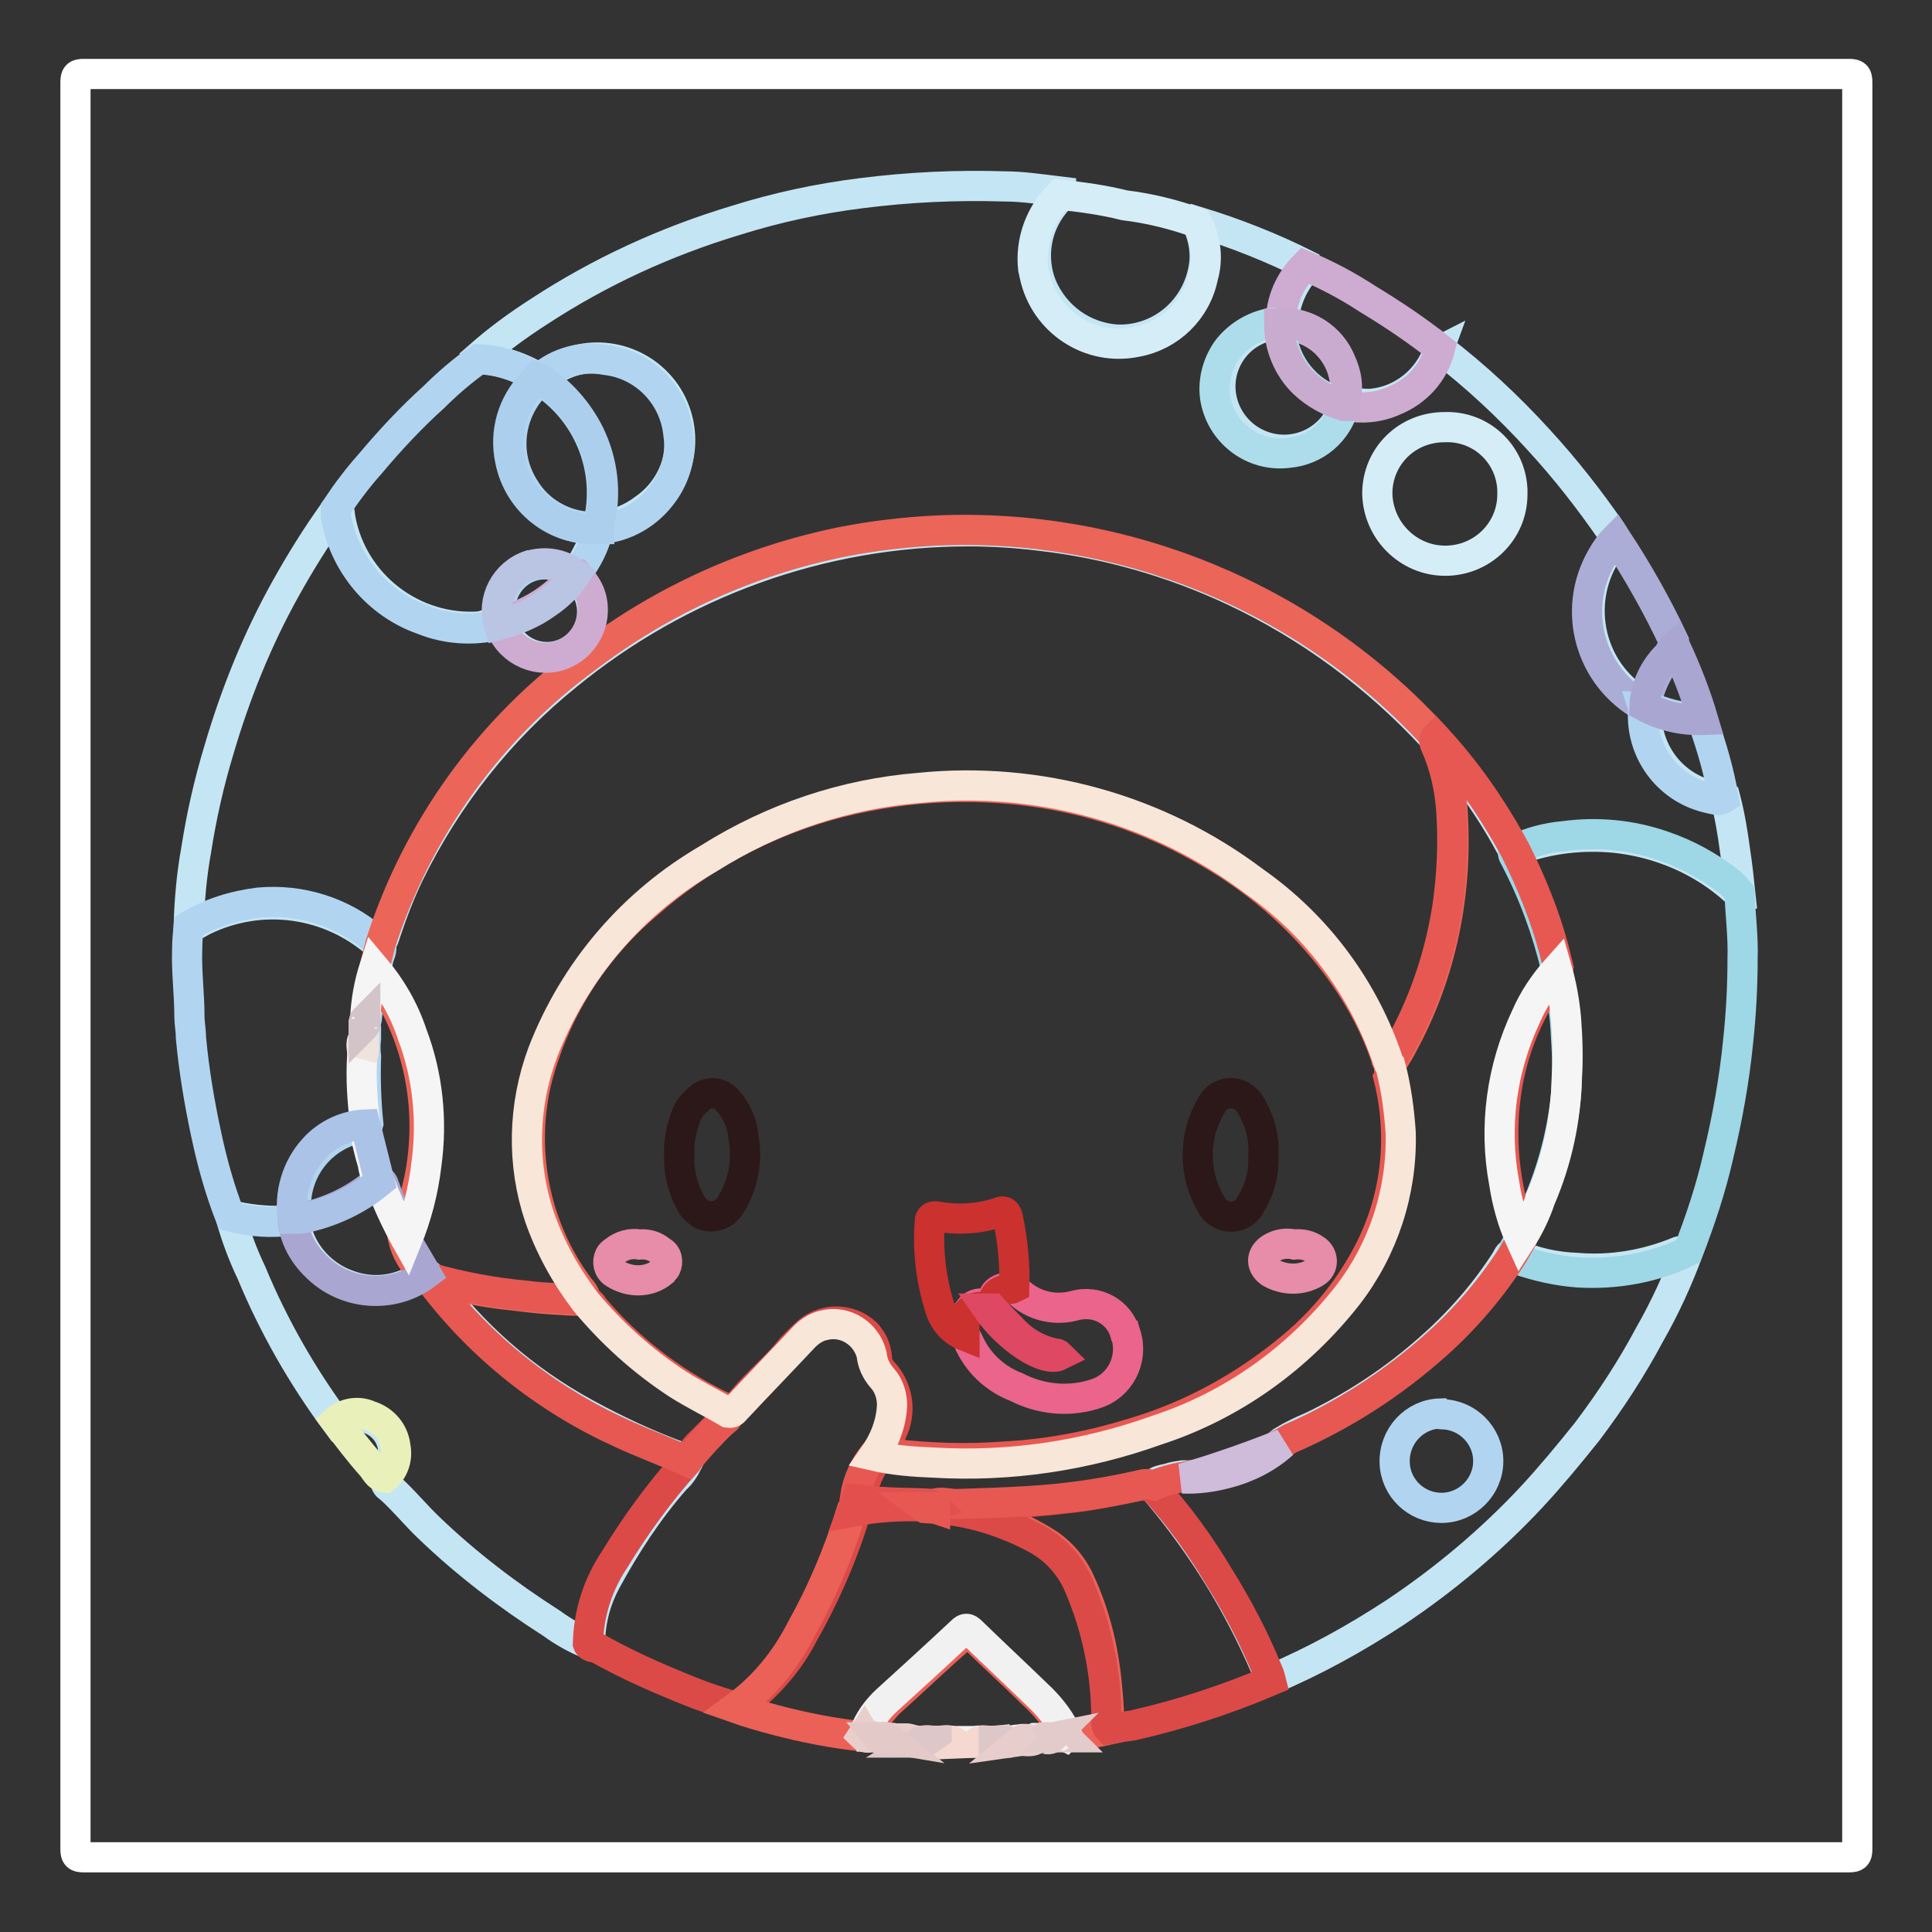 <?xml version="1.0" encoding="utf-8"?>
<!-- Svg Vector Icons : http://www.onlinewebfonts.com/icon -->
<!DOCTYPE svg PUBLIC "-//W3C//DTD SVG 1.1//EN" "http://www.w3.org/Graphics/SVG/1.1/DTD/svg11.dtd">
<svg version="1.1" xmlns="http://www.w3.org/2000/svg" xmlns:xlink="http://www.w3.org/1999/xlink" x="0px" y="0px" viewBox="0 0 256 256" enable-background="new 0 0 256 256" xml:space="preserve">
<rect x="0" y="0" width="256" height="256" fill="#333333" stroke="none"/>
<g> <path stroke-width="4" fill-opacity="0" stroke="#ffffff"  d="M10,128V10.9c0-0.9,0.2-1.1,1.1-1.1h233.9c0.9,0,1.1,0.2,1.1,1.1v234.1c0,0.9-0.2,1.1-1.1,1.1H11.1 c-0.9,0-1.1-0.2-1.1-1.1C10,206,10,167,10,128z"/> <path stroke-width="4" fill-opacity="0" stroke="#c4e6f4"  d="M190.8,46.2c4.7,3.6,9.1,7.7,13.1,12.1c3.5,3.8,6.7,7.9,9.6,12.1c0.2,0.3,0.4,0.6,0.5,0.9 c-0.1,0.4-0.3,0.8-0.5,1.1c-4.7,6.2-3.5,15.1,2.7,19.8c0.1,0.1,0.3,0.2,0.4,0.3c0.4,0.3,0.8,0.6,1.2,0.9c0.3,0.4,0.4,1,0.4,1.5 c0.1,5,3.6,9.4,8.5,10.5c0.6,0.2,1.3,0,1.9,0.3c0.6,2.3,1,4.7,1.3,7c0.3,1.9,0.5,3.8,0.7,5.7c-0.3,0-0.5-0.2-0.7-0.4 c-4.4-4-10.1-6.4-16-7c-4.3-0.4-8.7,0.1-12.7,1.6h-0.3c-0.4,0-0.6-0.3-0.8-0.6c-2.8-5.2-6.3-10-10.2-14.3 c-7.5-8.1-16.4-14.7-26.4-19.4c-8.1-3.8-16.8-6.3-25.6-7.3c-3.2-0.4-6.4-0.6-9.6-0.6c-19.4,0-38.2,6.8-53.2,19.1 c-8.8,7.1-15.9,16.1-20.9,26.3c-1.2,2.5-2.2,5.1-3.1,7.8c-0.1,0.4-0.3,0.9-0.5,1.3c-0.6,0.3-0.9-0.1-1.3-0.4 c-6.3-5.1-14.9-6.1-22.2-2.6c-0.7,0.3-1.3,0.9-2.1,0.8c0.1-3.4,0.4-6.8,1-10.1c0.7-4.5,1.7-8.9,3-13.2c2.2-7.5,5.1-14.7,8.9-21.5 c1.9-3.4,4-6.8,6.3-10c0.1-0.2,0.3-0.3,0.5-0.5c0.4,0.3,0.3,0.8,0.4,1.3c1.6,8.8,9.7,15,18.6,14.3c0.8-0.3,1.7-0.4,2.6-0.4 c0.4,0.2,0.5,0.6,0.7,1c1.4,3,5,4.3,8,2.9c3-1.4,4.3-5,2.9-8c-0.2-0.4-0.4-0.7-0.6-1c-0.3-0.4-0.6-0.9-0.8-1.4c0-0.2,0-0.5,0.1-0.6 c1.1-1.7,2-3.6,2.7-5.5l0.3-0.2c2.1-0.3,4.1-1.1,5.8-2.4c5-3.5,6.2-10.3,2.8-15.3c-3.5-5-10.3-6.2-15.3-2.8l0,0 c-0.3,0.3-0.7,0.5-1.1,0.7c-0.2,0-0.4,0-0.5,0c-2.2-1.3-4.5-2.1-7-2.4c-0.3,0-0.6-0.1-0.8-0.4c2.5-2.2,5.1-4.1,7.9-5.9 c8.1-5.3,16.8-9.3,26.1-12.1c5.4-1.7,11-2.9,16.6-3.6c6.3-0.8,12.6-1.1,19-0.9c2.4,0,5,0.4,7.5,0.7c0,0.7-0.5,1.1-0.9,1.6 c-2.5,3.1-3.1,7.2-1.7,10.8c1.7,4.1,5.5,6.9,10,7.2c6,0.2,11-4.3,11.6-10.3c0.1-1.4-0.1-2.8-0.6-4.2c0-0.4-0.4-0.7-0.2-1.1 c4.9,1.5,9.7,3.4,14.3,5.7c0.1,0.4,0,0.6-0.3,0.8c-1.6,1.9-2.6,4.3-2.7,6.8c0,0.1-0.1,0.2-0.2,0.3c-3.6,0-6.7,2.3-7.8,5.7 c-1.4,4.4,1.1,9.1,5.5,10.5c4.1,1.3,8.5-0.7,10.2-4.6c0.1-0.3,0.3-0.6,0.5-0.9c0.1-0.1,0.2-0.1,0.3-0.2c1.1-0.2,2.1,0.1,3.2,0 c4-0.4,7.4-3.1,8.8-7C190.4,46.6,190.6,46.4,190.8,46.2L190.8,46.2z M223.7,165.8c-1.4,3.8-3.1,7.5-5.1,11 c-2.4,4.5-5.2,8.8-8.3,12.9c-2.4,3-4.8,5.9-7.3,8.6c-5.4,5.8-11.6,11-18.2,15.4c-5.2,3.4-10.6,6.4-16.3,8.8c-0.4-0.4-0.6-1-0.8-1.5 c-3.6-8.4-8.4-16.2-14.3-23.2c-0.2-0.3-0.6-0.5-0.6-1c0.5-0.7,1.3-0.7,2-0.9c0.6-0.2,1.2-0.3,1.9-0.4c4.8,0.1,9.5-1.4,13.2-4.5 c1.3-0.8,2.6-1.4,4-2c5.6-2.7,10.9-6.2,15.5-10.3c3.9-3.4,7.4-7.4,10.2-11.8c0.2-0.4,0.4-1,1.1-0.8c2.6,1.2,5.4,1.8,8.2,1.9 c4.6,0.4,9.3-0.4,13.6-2.2C222.8,165.7,223.3,165.7,223.7,165.8L223.7,165.8z"/> <path stroke-width="4" fill-opacity="0" stroke="#9ed7e5"  d="M223.7,165.8c-4.5,2.2-9.6,3.1-14.6,2.8c-2.7-0.2-5.4-0.8-8-1.7c-0.3,0-0.6-0.2-0.6-0.6 c-0.1-1,0.7-1.6,1.1-2.4c3.2-5.8,5.2-12.1,5.9-18.7c0.2-2.6,0.2-5.2,0-7.8c-0.1-3-0.6-6-1.3-9c-1.2-5.1-3-10-5.4-14.6 c-0.2-0.4-0.5-0.7-0.2-1.2c2.1-1,4.3-1.6,6.6-1.8c4.4-0.6,8.9-0.2,13.2,1.3c3.2,1.1,6.1,2.7,8.8,4.8c0.5,0.4,0.9,0.9,1.3,1.4 c0.1,2.9,0.5,5.8,0.4,8.7c0,3.7-0.2,7.4-0.6,11.1c-0.5,5-1.4,10-2.6,15C226.7,157.5,225.3,161.7,223.7,165.8z"/> <path stroke-width="4" fill-opacity="0" stroke="#c4e6f4"  d="M77.9,217.8c-1.7-0.7-3.3-1.6-4.8-2.7c-5.8-3.7-11.3-7.9-16.2-12.6c-1.8-1.7-3.4-3.7-5.3-5.4 c-0.4-0.2-0.6-0.6-0.5-1.1c0.6-1.1,0.9-2.2,1-3.4c0.1-2.6-2-4.8-4.7-4.9c-0.7,0-1.5,0.1-2.1,0.5c-0.2,0.1-0.5,0.2-0.7,0.3 c-4.6-6.2-8.4-12.9-11.3-19.9c-1.1-2.3-2-4.7-2.7-7.2c0.2-0.2,0.5-0.3,0.7-0.2c2.4,0.5,4.9,0.7,7.4,0.5c0.5,0.4,0.5,1.1,0.7,1.6 c1,3.3,3.6,5.9,6.8,7c3,1.1,6.3,0.8,9.1-0.9c0.3-0.3,0.7-0.4,1.1-0.6c0.3,0.1,0.6,0.2,0.7,0.5c5.4,7.5,12.4,13.6,20.5,18 c4,2.2,8.1,4.1,12.4,5.7c0.4,0.2,0.9,0.3,1.1,0.8c-0.4,0.8-0.9,1.6-1.6,2.2c-3.6,4.1-6.6,8.7-9.2,13.5c-1.3,2.4-2,5-2.1,7.6 C78.2,217.3,78.1,217.6,77.9,217.8z"/> <path stroke-width="4" fill-opacity="0" stroke="#dc4a48"  d="M77.9,217.8c0.1-4,1.3-7.8,3.5-11.1c2.8-4.6,6-9,9.6-13c0.5-1.1,1.2-2,2.1-2.8c1.2-1.2,2.4-2.4,3.5-3.8 c0.7-0.4,1.3-0.9,1.8-1.6c2-2.4,4.4-4.3,6.4-6.8c0.6-0.6,1.1-1.2,1.8-1.8c2.2-2.3,5.9-2.4,8.2-0.2c0.1,0.1,0.2,0.2,0.3,0.4 c0.7,0.8,1,1.8,1.1,2.8c0,0.7,0.3,1.4,0.8,1.9c2,2.1,2.5,5.3,1.2,7.9c-0.4,1.2-1,2.3-1.8,3.3c-1.2,1.7-2,3.6-2.4,5.7 c-0.3,0.6-0.5,1.1-0.6,1.7c-1.7,5.6-4.1,11.1-7,16.2c-1.7,3.3-4.1,6.1-6.9,8.5c-0.5,0.5-1.1,1-1.8,1.1c-3-0.8-5.9-1.9-8.7-3.1 c-3.4-1.4-6.8-3-10-4.8C78.4,218.3,78,218.1,77.9,217.8z"/> <path stroke-width="4" fill-opacity="0" stroke="#eb6157"  d="M97.4,226.3c3.7-2.7,6.6-6.2,8.7-10.3c2.8-5,5-10.2,6.7-15.7c0.4-0.3,0.8-0.4,1.3-0.5 c2.6-0.4,5.3-0.6,8-0.4c0.6,0.2,1.1,0.2,1.7,0.2c5.4,0.3,10.7,2.1,15.3,5.1c1.8,1.3,3.2,3,4.1,5.1c2,4.4,3.1,9.1,3.5,13.9 c0.2,1.8,0.3,3.7,0.2,5.5c-1.8,0.4-3.5,0.7-5.3,0.9c-0.2-0.1-0.4-0.2-0.5-0.4c-1.2-2-2.6-3.8-4.4-5.4c-2.4-2.4-5.1-4.8-7.5-7.2 c-1-1-1-1-2,0c-3,2.6-5.9,5.4-8.8,8c-1.5,1.3-2.7,3-3.5,4.8c-0.1,0.1-0.2,0.2-0.4,0.2c-4-0.4-8-1.2-11.8-2.2 C100.8,227.4,99.1,226.9,97.4,226.3z"/> <path stroke-width="4" fill-opacity="0" stroke="#b1d5f1"  d="M38.8,161.7c-2.8,0.4-5.6,0.2-8.3-0.5c-1.4-3.6-2.4-7.2-3.2-11c-0.9-4.2-1.6-8.4-2-12.7 c0-1-0.2-1.9-0.2-2.8c0-3-0.4-5.9-0.3-8.9c0-1,0.1-2.1,0.2-3.1c2.8-1.7,6-2.7,9.3-3.1c5.5-0.5,11,1.2,15.2,4.8l0.9,0.7 c0.4,0.8-0.2,1.4-0.3,2.2c-0.1,0.4-0.2,0.8-0.3,1.2c-0.6,2.1-1,4.3-1.2,6.5c-0.1,0.4-0.2,0.9-0.1,1.3c0,0.4,0,0.9,0,1.3 c-0.1,0.8-0.1,1.6,0,2.4c-0.1,3,0,6,0.3,8.9c-0.1,0.4-0.5,0.5-0.8,0.5c-5.2,0.9-8.9,5.4-8.8,10.7c0.1,0.5,0.1,1.1,0,1.6L38.8,161.7 z M66.1,82.8c-3.4,0.8-6.9,0.6-10.1-0.7C50,80,45.6,74.7,44.5,68.4c0-0.3,0-0.7,0-1c1.4-2.1,2.9-4.1,4.6-6c2.6-3.1,5.4-6.1,8.4-8.8 c1.8-1.8,3.8-3.5,5.9-5c2.8,0.1,5.5,1,7.9,2.6c0.1,0.6-0.4,0.9-0.7,1.2c-3.3,3.7-3.8,9.1-1.1,13.3c1.8,3,5,4.9,8.5,5.1 c0.5,0,0.9,0,1.3,0.3c-0.4,1.7-1.1,3.3-2.1,4.8l-0.7,1.2c-0.1,0-0.2,0-0.3,0c-1.1-0.6-2.3-1.1-3.5-1.3c-3.3-0.3-6.1,2.2-6.4,5.5 c0,0.3,0,0.6,0,1c0.1,0.4,0.1,0.8,0,1.2L66.1,82.8z"/> <path stroke-width="4" fill-opacity="0" stroke="#dc4a48"  d="M146.9,229.1c-0.4-0.4-0.3-0.9-0.3-1.3c0-6-1.2-12-3.6-17.6c-1.1-2.6-3-4.8-5.5-6.2 c-4.2-2.3-8.9-3.8-13.7-4.1v-0.3c0.5-0.5,1.1-0.3,1.7-0.3c5.1,0.1,10.2-0.1,15.2-0.7c3.4-0.3,6.8-1,10.2-1.7c0.6,0,1.4-0.5,1.9,0.2 c3.3,3.6,6.2,7.6,8.7,11.8c2.5,4,4.7,8.2,6.5,12.6c0.2,0.4,0.3,0.8,0.4,1.2c-5.9,2.5-12,4.5-18.2,5.9 C149.1,228.8,148,228.9,146.9,229.1L146.9,229.1z"/> <path stroke-width="4" fill-opacity="0" stroke="#d5edf7"  d="M158.6,29.5c1.2,2.2,1.5,4.8,0.8,7.2c-0.9,4.4-4.4,7.8-8.8,8.6c-6.2,1.3-12.2-2.7-13.5-8.8 c-0.1-0.3-0.1-0.6-0.2-0.9c-0.4-3.6,0.9-7.2,3.5-9.8c2.9,0.3,5.8,0.7,8.6,1.4C152.3,27.6,155.5,28.4,158.6,29.5z"/> <path stroke-width="4" fill-opacity="0" stroke="#f1f1f1"  d="M114.5,229.7c0.6-1.7,1.7-3.2,3-4.4c3.3-3,6.6-6,9.9-9.1c0.5-0.5,0.8-0.5,1.3,0c3.1,3,6.2,5.9,9.3,8.9 c1.4,1.4,2.6,3,3.4,4.8l-0.2,0.2c-0.4-0.2-0.8-0.2-1.1,0h-0.7c-0.5,0.3-1.1,0-1.6,0.2h-0.7c-0.7,0.3-1.4,0-2.1,0.2 c-0.4,0-0.8,0.1-1.2,0.2c-0.8-0.1-1.6-0.1-2.4,0c-0.8-0.1-1.6-0.1-2.4,0h-2.5c-0.8-0.1-1.6-0.1-2.4,0c-0.8-0.1-1.6-0.1-2.4,0 l-1-0.2c-0.7-0.3-1.6,0-2.4-0.2h-0.7c-0.5-0.3-1.1,0-1.6-0.2h-0.5C115.5,229.8,114.7,230.5,114.5,229.7L114.5,229.7z"/> <path stroke-width="4" fill-opacity="0" stroke="#ceabd0"  d="M190.8,46.2c-0.8,3.2-3.1,5.7-6.1,6.9c-2,0.9-4.2,1.1-6.3,0.7c-0.3-0.3-0.3-0.7-0.2-1.1 c0.6-4.6-2.6-8.9-7.2-9.5c-0.2,0-0.3,0-0.5-0.1c-0.3,0-0.6-0.1-0.8-0.3c0-2.9,1.2-5.6,3.2-7.6c2.9,1.2,5.7,2.7,8.3,4.4 C184.5,41.6,187.8,43.8,190.8,46.2z"/> <path stroke-width="4" fill-opacity="0" stroke="#acadd6"  d="M217.7,93.6c-7-3.9-9.5-12.7-5.5-19.7c0.5-0.9,1.1-1.8,1.9-2.6c2.9,4.4,5.5,9,7.7,13.7c0,0.1,0,0.3,0,0.4 c-0.1,0.3,0,0.7-0.3,1.1c-1.8,2-3,4.5-3.4,7.1C217.9,93.7,217.8,93.7,217.7,93.6z"/> <path stroke-width="4" fill-opacity="0" stroke="#b1d5f1"  d="M217.7,93.6h0.2c0.2-0.1,0.4-0.1,0.5,0c2.1,0.9,4.3,1.5,6.6,1.6c0.2,0,0.4,0.1,0.6,0.3 c1.2,3.4,2.2,6.8,2.8,10.3c-0.6,0.4-1.2,0.1-1.8,0c-5.3-1.1-9-5.8-8.9-11.2C217.9,94.2,217.8,93.9,217.7,93.6L217.7,93.6z"/> <path stroke-width="4" fill-opacity="0" stroke="#aaa6d2"  d="M225.7,95.4c-2.7,0.1-5.4-0.5-7.8-1.8c0.1-2.5,1.2-4.9,3-6.7c0.4-0.4,0.5-1,1-1.4 C223.4,88.7,224.7,92,225.7,95.4z"/> <path stroke-width="4" fill-opacity="0" stroke="#e9f0ba"  d="M44.5,188.3c1.2-1.1,3-1.4,4.5-0.7c1.9,0.6,3.2,2.2,3.4,4.1c0.3,1.5-0.2,3.1-1.4,4.1 c-1-0.1-1.3-1.1-1.8-1.6C47.6,192.4,46,190.3,44.5,188.3L44.5,188.3z"/> <path stroke-width="4" fill-opacity="0" stroke="#f5d8cf"  d="M124.1,230.7c0.8,0,1.7-0.3,2.5,0.2h-2.5V230.7L124.1,230.7z"/> <path stroke-width="4" fill-opacity="0" stroke="#e8cecc"  d="M118.6,230.4c0.8,0,1.6-0.2,2.4,0.2C120.1,230.6,119.3,230.9,118.6,230.4z"/> <path stroke-width="4" fill-opacity="0" stroke="#dec7c9"  d="M124.1,230.7v0.2h-2.4C122.5,230.4,123.3,230.7,124.1,230.7z"/> <path stroke-width="4" fill-opacity="0" stroke="#f5d8cf"  d="M129.4,230.9c0.7-0.5,1.5-0.1,2.4-0.2v0.1L129.4,230.9z"/> <path stroke-width="4" fill-opacity="0" stroke="#dec7c9"  d="M131.7,230.9v-0.2c0.8,0,1.6-0.2,2.4,0.2H131.7z"/> <path stroke-width="4" fill-opacity="0" stroke="#e7cdcb"  d="M135.1,230.7c0.6-0.5,1.4-0.1,2.1-0.2C136.5,230.9,135.8,230.6,135.1,230.7z"/> <path stroke-width="4" fill-opacity="0" stroke="#e9cfcc"  d="M114.5,229.7c0.3,0.5,0.9,0,1.2,0.5c-0.5,0-1,0.2-1.4-0.2L114.5,229.7z"/> <path stroke-width="4" fill-opacity="0" stroke="#e3cac8"  d="M116.3,230.2c0.5,0,1.1-0.2,1.6,0.2C117.3,230.3,116.7,230.7,116.3,230.2z"/> <path stroke-width="4" fill-opacity="0" stroke="#e4cbcb"  d="M137.9,230.4c0.5-0.4,1.1-0.1,1.6-0.2C139,230.7,138.4,230.3,137.9,230.4z"/> <path stroke-width="4" fill-opacity="0" stroke="#e4cbcb"  d="M140.2,230.2c0.3-0.3,0.8-0.3,1.1,0c0,0,0,0,0,0H140.2z"/> <path stroke-width="4" fill-opacity="0" stroke="#eb6559"  d="M49.6,128.3l0.8-3.2c4.9-15.3,14.5-28.6,27.4-38c10-7.6,21.5-12.8,33.8-15.3c4.1-0.8,8.3-1.3,12.5-1.5 c24.9-1.1,49.1,8.9,65.9,27.2c0,0.1,0,0.1,0,0.2c1,2.1,1.8,4.4,2.2,6.7c0.4,3.5,0.5,7.1,0.3,10.7c-0.5,8-2.6,15.8-6.4,22.9 c-0.5,1-1.1,2-1.7,2.9c-0.7,0-0.7-0.5-0.8-0.9c-1.3-3.8-3.2-7.4-5.5-10.7c-4.7-6.7-10.8-12.2-17.9-16.3c-6.9-4.1-14.6-6.8-22.5-8 c-9.4-1.4-19-0.8-28.2,1.8c-8.7,2.5-16.8,6.9-23.6,12.9c-7.2,6-12.3,14.1-14.7,23.1c-2.4,9.5-0.4,19.7,5.4,27.6 c0.4,0.6,1.2,1.1,0.8,2c-3-0.1-6-0.3-9-0.7c-3.2-0.3-6.4-0.9-9.6-1.6c-0.8-0.1-1.6-0.5-2.2-1l-0.5-0.5c-1.4-1.2-2.3-2.8-2.7-4.5 c0.8-2.5,1.5-5,2.1-7.6c2-9.5,0-19.4-5.6-27.3C50,129,49.8,128.7,49.6,128.3z"/> <path stroke-width="4" fill-opacity="0" stroke="#e75852"  d="M184.3,141c0-0.3,0.1-0.6,0.3-0.9c3.7-6.1,6.1-12.9,7.2-20c0.6-4.2,0.8-8.5,0.5-12.7c-0.2-3-0.9-6-2.1-8.7 c0-0.3-0.4-0.6,0-1c3.9,4.2,7.2,8.9,10,13.9c0.2,0.4,0.4,0.7,0.6,1.1c2.1,4.2,3.9,8.6,5.1,13.1l0.6,2.4c-0.1,0.5-0.4,0.9-0.7,1.3 c-3.6,4.9-5.8,10.7-6.4,16.7c-0.6,5.5,0.1,11.1,1.8,16.3c0.3,0.5,0.4,1.2,0.4,1.8l-1.1,1.9c-2.8,4.4-6.2,8.4-10.1,11.9 c-5.8,5.2-12.3,9.4-19.4,12.5l-0.9,0.5c-4.2,2.2-8.7,3.8-13.3,4.6c-1.3,0.2-2.7,0.6-3.9,1.1c-0.6-0.2-1.3-0.2-1.9,0 c-4.8,1.1-9.7,1.8-14.7,2.1c-3.2,0.2-6.3,0.3-9.6,0.4c-1,0-2-0.4-3,0c-2.8-0.2-5.5-0.1-8.3-0.4c-0.7,0.1-1.4-0.1-2.1-0.5 c0.3-2.1,1.2-4.1,2.6-5.8c0.6-0.1,1.3-0.1,1.9,0c5.1,0.6,10.2,0.8,15.3,0.4c5.8-0.3,11.5-1.4,17-3.1c7.8-2.3,15-6.3,21.2-11.5 c4.3-3.6,7.8-8,10.3-13c3.5-7,4.3-15,2.4-22.6C184.3,142.3,183.8,141.7,184.3,141L184.3,141z"/> <path stroke-width="4" fill-opacity="0" stroke="#d5edf7"  d="M191.4,56.6c4.8-0.2,8.8,3.5,9,8.3c0,0.2,0,0.4,0,0.6c0,4.9-4,8.8-8.9,8.8c-4.9,0-8.9-4-9-8.9 C182.5,60.5,186.4,56.6,191.4,56.6C191.3,56.6,191.3,56.6,191.4,56.6L191.4,56.6z"/> <path stroke-width="4" fill-opacity="0" stroke="#b1d5f1"  d="M71.5,50.1c2.4-2.1,5.6-3,8.8-2.4c5.1,0.6,9.1,4.7,9.6,9.9c0.4,2.7-0.4,5.5-2,7.7c-2,2.8-5.1,4.6-8.5,4.8 c-0.4-0.4-0.1-0.9,0-1.3C80.8,62,78,55,72.4,51C72.1,50.8,71.5,50.7,71.5,50.1z"/> <path stroke-width="4" fill-opacity="0" stroke="#adddeb"  d="M178.1,53.8c-0.9,3.4-3.8,5.9-7.4,6.2c-4.7,0.6-9-2.7-9.7-7.4c-0.3-2.3,0.4-4.7,1.8-6.5 c1.4-1.7,3.4-2.9,5.6-3.3c0.4-0.1,0.8,0,1.1,0.2c0.4,0.3,0.3,0.7,0.3,1.1c0.4,4.2,3.3,7.8,7.3,9.1 C177.6,53.3,178.1,53.2,178.1,53.8z"/> <path stroke-width="4" fill-opacity="0" stroke="#accfed"  d="M71.5,50.1c2.8,1.8,5.1,4.4,6.6,7.4c1.8,3.7,2.3,7.9,1.3,11.9v0.7h-0.2c-5.6,0.3-10.5-3.6-11.6-9.1 c-0.8-3.7,0.3-7.5,2.9-10.2l0.7-0.8L71.5,50.1z"/> <path stroke-width="4" fill-opacity="0" stroke="#ceabd0"  d="M76.3,76.1h0.2c0.6,0.7,1.2,1.5,1.6,2.4c1.3,3.2-0.3,6.9-3.5,8.2s-6.9-0.3-8.2-3.5 c-0.1-0.2-0.1-0.4-0.2-0.6c0.2-0.4,0.6-0.5,1-0.5c3.3-1,6.2-2.9,8.5-5.5C75.8,76.4,76.1,76.3,76.3,76.1z"/> <path stroke-width="4" fill-opacity="0" stroke="#caabd0"  d="M178.1,53.8c-2-0.6-3.8-1.6-5.3-3c-2.1-2-3.3-4.9-3.3-7.8v-0.2c3.6-0.2,6.9,1.9,8.2,5.2 c0.7,1.5,1,3.2,0.6,4.8c0,0.3,0,0.7,0,1H178.1z"/> <path stroke-width="4" fill-opacity="0" stroke="#b1d5f1"  d="M191,187.4c3.4,0,6.2,2.8,6.2,6.2c0,3.4-2.8,6.2-6.2,6.2c-3.3,0-6.1-2.6-6.2-6c-0.1-3.5,2.6-6.4,6-6.5 C190.9,187.4,190.9,187.4,191,187.4z"/> <path stroke-width="4" fill-opacity="0" stroke="#cfbbda"  d="M156.7,195.9c4.5-1.3,9-2.9,13.3-4.6c-2.1,1.9-4.7,3.2-7.4,3.9C160.7,195.7,158.7,196,156.7,195.9 L156.7,195.9z"/> <path stroke-width="4" fill-opacity="0" stroke="#f6f5f5"  d="M201.5,164.3c-1.1-2.4-1.8-5-2.2-7.6c-1.4-7.5-0.3-15.2,2.9-22c1-2.3,2.4-4.4,4.1-6.3 c0.6,2.1,1,4.3,1.2,6.5c0.2,2.6,0.3,5.3,0.1,7.9c-0.1,5.5-1.3,11-3.5,16.1C203.5,160.7,202.6,162.6,201.5,164.3z"/> <path stroke-width="4" fill-opacity="0" stroke="#e75852"  d="M56.9,169.3c4.2,1.2,8.5,2,12.9,2.4c2.2,0.3,4.4,0.3,6.6,0.5c0.4,0,0.8,0.1,1.2,0.2c0.6,0,0.9,0.6,1.2,1 c4.5,5.3,10.1,9.6,16.3,12.7c0.5,0.3,1.2,0.3,1.4,1.1c0.1,0.7-0.3,0.9-0.7,1.2c-1.7,1.6-3.3,3.4-4.8,5.2c-2.9-1.3-5.9-2.4-8.7-3.7 c-9.9-4.5-18.5-11.3-25.1-20C57.1,169.7,57,169.5,56.9,169.3z"/> <path stroke-width="4" fill-opacity="0" stroke="#aaa6d2"  d="M53.9,164.4l2.6,4.4c-4.5,3.4-10.9,2.9-14.8-1.2c-1.6-1.6-2.7-3.7-2.9-5.9c0.2-0.2,0.5-0.3,0.8-0.3 c3.5-0.6,6.8-2.1,9.6-4.3c0.3-0.3,0.7-0.5,1.1-0.6c0.4,0,0.5,0.3,0.6,0.6c0.8,2.3,1.8,4.5,2.9,6.7C53.9,164,53.9,164.2,53.9,164.4z "/> <path stroke-width="4" fill-opacity="0" stroke="#f8e6d9"  d="M96.5,187.2c-2.2-1.3-4.5-2.4-6.7-3.8c-4.6-3-8.7-6.7-12.2-10.9c-2.6-3.4-4.7-7.2-6.1-11.2 c-2.4-7.1-2.2-14.8,0.4-21.8c4.2-10.9,12-20,22.1-25.8c8.4-5.3,17.9-8.5,27.8-9.3c15.8-1.6,31.7,2.8,44.4,12.4 c8.4,5.9,14.6,14.3,17.8,24c0.1,0.1,0.1,0.2,0.2,0.3c0.8,3,1.2,6,1.4,9c0.2,7.8-2.3,15.4-7,21.5c-6.5,8.3-15.2,14.6-25.3,17.9 c-9.5,3.4-19.5,4.9-29.6,4.3c-2.6-0.1-5.3-0.3-7.9-0.9c1.4-2,2.3-4.3,2.4-6.7c0-1.3-0.4-2.6-1.3-3.6c-0.8-0.9-1.3-2-1.4-3.1 c-0.7-2.8-3.5-4.6-6.3-3.9c-1,0.2-1.9,0.8-2.6,1.5c-3,3.2-6.1,6.4-9.1,9.6C97.3,186.9,97.1,187.3,96.5,187.2z"/> <path stroke-width="4" fill-opacity="0" stroke="#e34f4d"  d="M113.5,198.7c3.2,0.4,6.4,0.6,9.6,0.7c0.3,0,0.6,0,0.8,0.2c-0.5,0.2-1.1,0.2-1.6,0 c-3.2-0.1-6.3,0.1-9.4,0.7L113.5,198.7z"/> <path stroke-width="4" fill-opacity="0" stroke="#e75852"  d="M122.3,199.7h1.6v0.2C123.3,199.7,122.7,200,122.3,199.7z"/> <path stroke-width="4" fill-opacity="0" stroke="#f6f5f5"  d="M53.9,164.4c-1.4-2.5-2.6-5.1-3.6-7.8c-0.5-0.7-0.8-1.5-0.9-2.4c-0.4-1.3-0.7-2.6-1-4c0-0.4-0.2-0.8,0-1.2 c-0.4-3.1-0.6-6.1-0.4-9.2c0.3-0.7,0-1.6,0.2-2.4v-1.4c0.3-0.3,0-0.8,0.2-1.1c0.1-2.3,0.5-4.5,1.2-6.7c2.2,2.6,3.9,5.5,5,8.8 c2.1,5.5,2.7,11.5,1.9,17.3C56.1,157.8,55.2,161.2,53.9,164.4z"/> <path stroke-width="4" fill-opacity="0" stroke="#abc3e6"  d="M48.4,149l1.9,7.6c-2.9,2.4-6.3,4-10,4.8c-0.5,0.1-1,0.1-1.5,0.1c-0.5-3.3,0.5-6.8,2.8-9.3 C43.3,150.3,45.8,149.1,48.4,149z"/> <path stroke-width="4" fill-opacity="0" stroke="#efe3de"  d="M48.2,137.6c0,0.8,0.2,1.6-0.2,2.4C48.1,139.1,47.6,138.2,48.2,137.6z"/> <path stroke-width="4" fill-opacity="0" stroke="#d2c4c8"  d="M48.4,135c0,0.4,0.1,0.8-0.2,1.1C48.2,135.8,48.1,135.3,48.4,135z"/> <path stroke-width="4" fill-opacity="0" stroke="#bac5e4"  d="M76.3,76.1c-1,1.5-2.3,2.8-3.8,3.8c-1.9,1.4-4.1,2.3-6.4,2.9c-1-3.3,0.8-6.8,4.1-7.9c0,0,0.1,0,0.1,0 C72.5,74.3,74.7,74.8,76.3,76.1z"/> <path stroke-width="4" fill-opacity="0" stroke="#ea648c"  d="M134.4,170.6c2,2.3,5.1,3.2,8,2.4c2.9-0.8,5.9,0.8,6.7,3.7c0,0.1,0,0.2,0.1,0.2c1,3.3-0.8,6.8-4.1,7.8 c-0.1,0-0.2,0.1-0.3,0.1c-3.4,1-7,0.6-10.1-1c-2.9-1.1-5.2-3.3-6.4-6.1c-0.1-0.2-0.3-0.5-0.4-0.7c-0.6-1.2-0.3-2.6,0.6-3.5 c0.5-0.8,1.6-1,2.4-0.5c1.2,1.6,2.6,3,4.2,4.2c1.3,1,2.8,1.8,4.4,2.3c-3.3-1.1-6.2-3.3-8.1-6.2 C131.3,171.3,132.3,170.4,134.4,170.6L134.4,170.6z"/> <path stroke-width="4" fill-opacity="0" stroke="#cb312f"  d="M134.4,170.6c-0.2,0.1-0.4,0.2-0.6,0.2c-1.7,0.2-2.2,0.8-2.4,2.5c-0.2,0.2-0.5,0.2-0.7,0 c-1.1-0.4-2.4,0.1-2.8,1.2c-0.1,0.3-0.2,0.5-0.1,0.8v1.7c-1.5-0.6-2.7-1.9-3.2-3.5c-1.2-3.7-1.7-7.7-1.4-11.6c0-0.7,0.5-0.8,1-0.7 c2.8,0.5,5.7,0.3,8.3-0.6c0.8-0.3,1,0.4,1.1,1C134.2,164.5,134.5,167.6,134.4,170.6L134.4,170.6z"/> <path stroke-width="4" fill-opacity="0" stroke="#2c1818"  d="M167.4,153.3c0.1,2.2-0.5,4.4-1.7,6.3c-0.7,1.5-2.5,2-3.9,1.3c-0.6-0.3-1-0.7-1.3-1.3 c-2.4-4-2.4-9.1,0-13.1c0.7-1.5,2.5-2.1,4-1.3c0.5,0.3,0.9,0.7,1.2,1.2C166.9,148.4,167.6,150.8,167.4,153.3z M90,153 c-0.1-1.7,0.3-3.5,0.9-5.1c0.3-0.9,0.9-1.6,1.6-2.2c1-1.1,2.7-1.1,3.7-0.1c0.1,0,0.1,0.1,0.1,0.1c1.3,1.4,2.1,3.2,2.2,5 c0.6,3,0,6.2-1.6,8.8c-0.7,1.4-2.4,2.1-3.9,1.4c-0.5-0.3-1-0.7-1.3-1.2C90.5,157.7,89.9,155.3,90,153z"/> <path stroke-width="4" fill-opacity="0" stroke="#e78ca9"  d="M171.5,164.9c1-0.1,2,0.1,2.8,0.7c0.8,0.5,1.1,1.6,0.6,2.4c-0.1,0.2-0.3,0.4-0.6,0.6c-1.8,1.1-4.1,1.1-6,0 c-1.4-1-1.2-2.6,0.5-3.4C169.6,164.8,170.6,164.7,171.5,164.9L171.5,164.9z M84.7,164.9c1.1-0.1,2.1,0.2,2.9,0.9 c0.8,0.4,1,1.4,0.6,2.2c-0.1,0.2-0.3,0.3-0.4,0.5c-1.8,1.5-4.4,1.5-6.4,0.2c-0.8-0.5-1-1.5-0.6-2.3c0.1-0.2,0.3-0.4,0.6-0.6 C82.4,165,83.6,164.7,84.7,164.9z"/> <path stroke-width="4" fill-opacity="0" stroke="#de4862"  d="M130.8,173.4h0.7c0.8,0.9,1.7,1.8,2.5,2.6c1.6,1.8,3.7,3,6.1,3.4c0,0,0.2,0.1,0.3,0.2 C138.4,180.6,133.5,177.3,130.8,173.4L130.8,173.4z"/></g>
</svg>